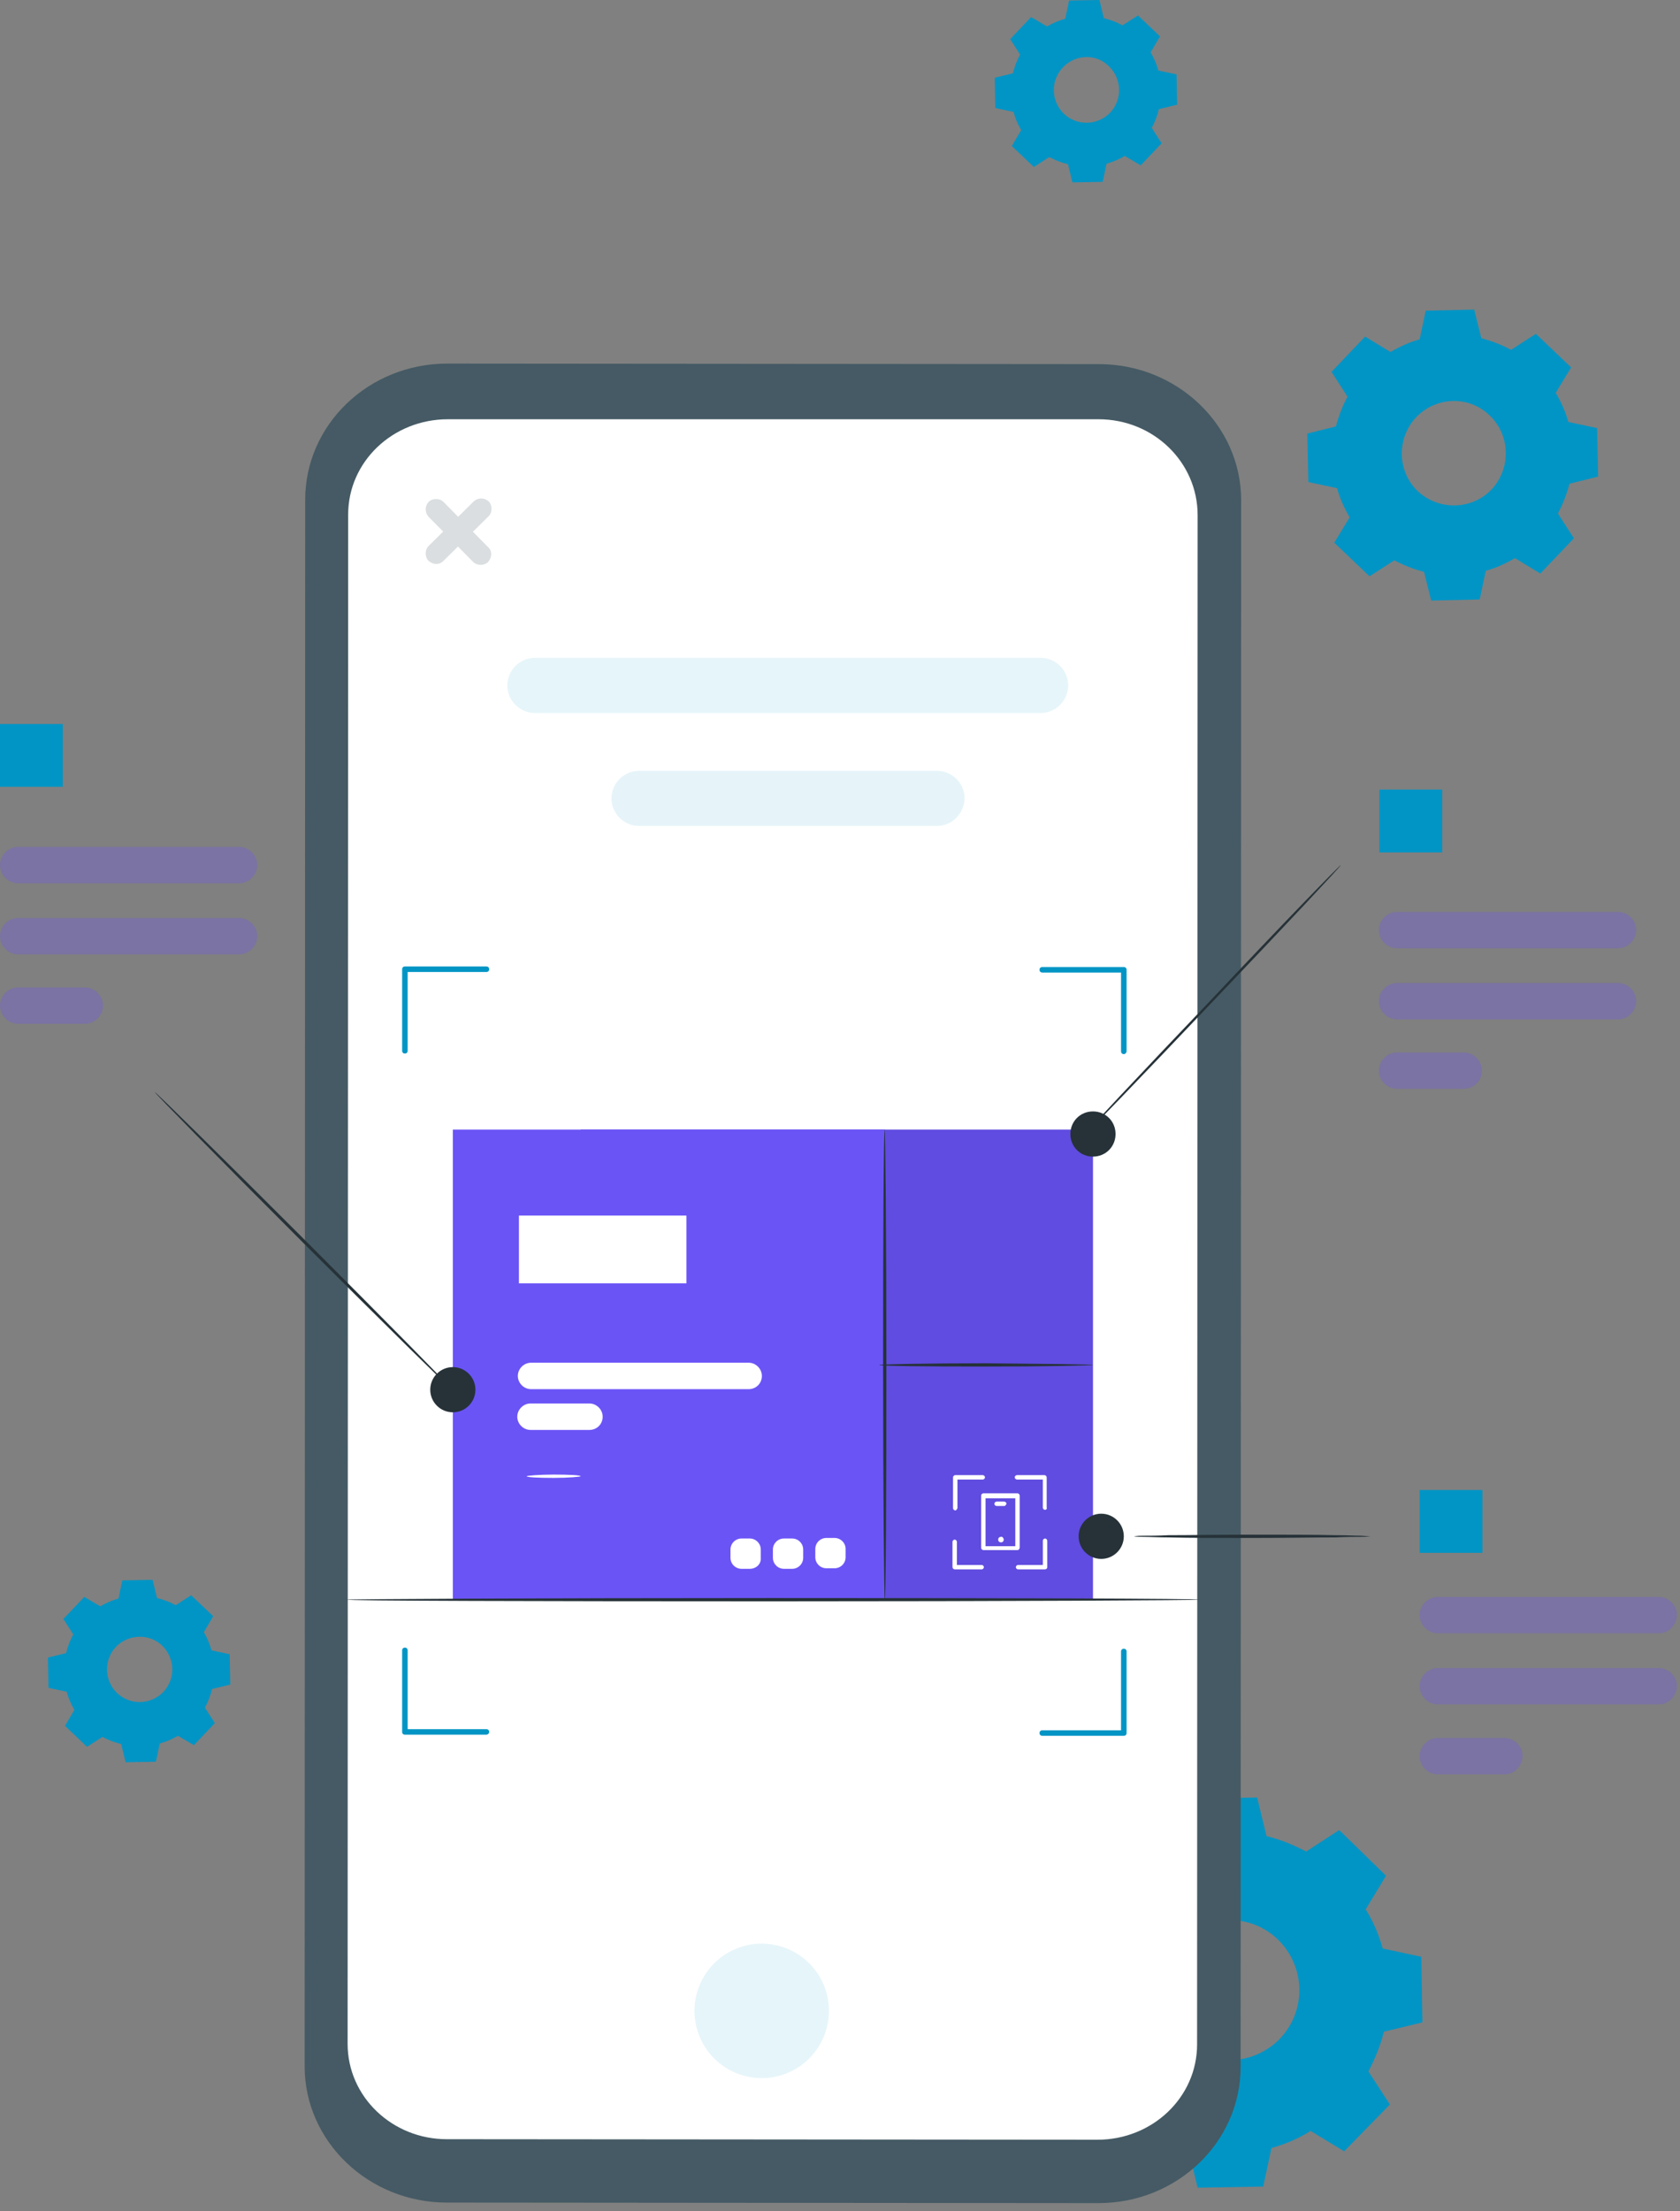 <?xml version="1.0" encoding="UTF-8"?> <svg xmlns="http://www.w3.org/2000/svg" width="152" height="200" viewBox="0 0 152 200" fill="none"><rect x="0" y="0" width="152" height="200" fill="#808080" stroke="none"/> <path d="M103.523 167.708C104.619 167.01 105.815 166.512 107.061 166.163L107.809 162.674L113.74 162.574L114.588 166.063C115.834 166.362 117.03 166.861 118.176 167.459L121.167 165.515L125.403 169.652L123.559 172.692C124.257 173.789 124.755 174.985 125.104 176.231L128.593 176.979L128.693 182.91L125.204 183.757C124.905 185.003 124.407 186.2 123.808 187.346L125.752 190.337L121.615 194.573L118.575 192.729C117.478 193.427 116.282 193.925 115.036 194.274L114.289 197.763L108.357 197.863L107.51 194.374C106.264 194.075 105.068 193.576 103.921 192.978L100.931 194.922L96.694 190.785L98.538 187.745C97.841 186.648 97.342 185.452 96.993 184.206L93.504 183.458L93.405 177.527L96.894 176.68C97.193 175.434 97.691 174.237 98.289 173.091L96.345 170.101L100.482 165.864L103.523 167.708ZM106.663 175.583C104.22 178.125 104.32 182.113 106.812 184.555C109.354 186.997 113.342 186.897 115.784 184.405C118.226 181.863 118.126 177.876 115.634 175.434C113.142 172.991 109.105 173.091 106.663 175.583Z" fill="#0095C5"></path> <path d="M125.802 31.838C126.649 31.339 127.547 30.941 128.444 30.692L128.992 28.1L133.378 28L134.026 30.592C134.973 30.841 135.87 31.19 136.718 31.639L138.961 30.193L142.15 33.233L140.755 35.526C141.253 36.373 141.652 37.271 141.901 38.168L144.493 38.716L144.593 43.102L142.001 43.75C141.752 44.697 141.403 45.594 140.954 46.442L142.4 48.685L139.359 51.874L137.066 50.479C136.219 50.977 135.322 51.376 134.425 51.625L133.877 54.217L129.49 54.317L128.843 51.725C127.896 51.476 126.998 51.127 126.151 50.678L123.908 52.124L120.718 49.083L122.114 46.791C121.615 45.943 121.217 45.046 120.967 44.149L118.376 43.601L118.276 39.215L120.868 38.567C121.117 37.62 121.466 36.722 121.914 35.875L120.469 33.632L123.509 30.442L125.802 31.838ZM128.145 37.719C126.35 39.613 126.4 42.604 128.244 44.398C130.138 46.193 133.129 46.143 134.923 44.298C136.718 42.404 136.668 39.414 134.824 37.62C132.979 35.775 129.989 35.825 128.145 37.719Z" fill="#0095C5"></path> <path d="M94.735 2.392C95.233 2.093 95.832 1.844 96.38 1.695L96.729 0.05L99.47 0L99.869 1.645C100.467 1.794 101.015 1.994 101.563 2.293L102.959 1.396L104.953 3.29L104.105 4.735C104.404 5.233 104.654 5.832 104.803 6.38L106.448 6.729L106.498 9.47L104.853 9.869C104.703 10.467 104.504 11.015 104.205 11.563L105.102 12.959L103.208 14.953L101.763 14.105C101.264 14.404 100.666 14.654 100.118 14.803L99.769 16.448L97.028 16.498L96.629 14.853C96.031 14.704 95.483 14.504 94.934 14.205L93.539 15.102L91.545 13.208L92.392 11.763C92.093 11.264 91.844 10.666 91.695 10.118L90.05 9.769L90 7.028L91.645 6.629C91.794 6.031 91.994 5.483 92.293 4.934L91.396 3.539L93.29 1.545L94.735 2.392ZM96.18 6.081C95.034 7.277 95.084 9.121 96.23 10.268C97.427 11.414 99.271 11.364 100.417 10.218C101.563 9.021 101.514 7.177 100.367 6.031C99.221 4.835 97.327 4.885 96.18 6.081Z" fill="#0095C5"></path> <path d="M9.071 145.279C9.57 144.98 10.168 144.731 10.716 144.581L11.065 142.936L13.806 142.886L14.205 144.531C14.803 144.681 15.351 144.88 15.899 145.179L17.295 144.282L19.289 146.176L18.442 147.621C18.741 148.12 18.99 148.718 19.139 149.266L20.784 149.615L20.834 152.357L19.189 152.755C19.04 153.353 18.84 153.902 18.541 154.45L19.438 155.845L17.544 157.839L16.099 156.992C15.601 157.291 15.002 157.54 14.454 157.69L14.105 159.334L11.364 159.384L10.965 157.739C10.367 157.59 9.819 157.391 9.27 157.092L7.875 157.989L5.881 156.095L6.729 154.649C6.429 154.151 6.18 153.553 6.031 153.004L4.386 152.656L4.336 149.914L5.981 149.515C6.13 148.917 6.33 148.369 6.629 147.821L5.732 146.425L7.626 144.432L9.071 145.279ZM10.517 148.917C9.37 150.114 9.42 151.958 10.566 153.104C11.763 154.251 13.607 154.201 14.753 153.054C15.899 151.858 15.85 150.014 14.703 148.868C13.557 147.721 11.663 147.771 10.517 148.917Z" fill="#0095C5"></path> <path d="M99.386 199.258L40.422 199.209C33.345 199.209 27.563 193.676 27.563 186.897L27.613 45.196C27.613 38.417 33.345 32.885 40.472 32.885L99.436 32.934C106.513 32.934 112.295 38.467 112.295 45.245L112.245 186.947C112.245 193.726 106.513 199.258 99.386 199.258Z" fill="#455A64"></path> <path d="M99.386 37.919H87.972H54.578H50.54H40.522C35.538 37.919 31.5 41.756 31.5 46.541L31.451 184.854C31.451 189.639 35.488 193.477 40.422 193.477L99.286 193.526C104.27 193.526 108.308 189.689 108.308 184.904L108.357 46.591C108.357 41.806 104.37 37.919 99.386 37.919Z" fill="white"></path> <path d="M98.888 102.165H52.534V144.681H98.888V102.165Z" fill="#6A54F6"></path> <g opacity="0.3"> <path opacity="0.3" d="M98.888 102.165H52.534V144.681H98.888V102.165Z" fill="black"></path> </g> <path d="M80.047 102.165H40.97V144.681H80.047V102.165Z" fill="#6A54F6"></path> <path d="M80.047 144.731C79.997 144.731 79.898 135.211 79.898 123.448C79.898 111.685 79.947 102.165 80.047 102.165C80.097 102.165 80.197 111.685 80.197 123.448C80.197 135.211 80.147 144.731 80.047 144.731Z" fill="#263238"></path> <path d="M98.887 123.448C98.887 123.498 94.551 123.598 89.218 123.598C83.885 123.598 79.548 123.548 79.548 123.448C79.548 123.398 83.885 123.298 89.218 123.298C94.551 123.348 98.887 123.398 98.887 123.448Z" fill="#263238"></path> <path d="M94.551 141.94H92.109C92.009 141.94 91.909 141.84 91.909 141.74C91.909 141.641 92.009 141.541 92.109 141.541H94.352V139.348C94.352 139.248 94.451 139.148 94.551 139.148C94.651 139.148 94.751 139.248 94.751 139.348V141.79C94.751 141.84 94.651 141.94 94.551 141.94Z" fill="white"></path> <path d="M94.551 136.557C94.451 136.557 94.351 136.457 94.351 136.357V133.815H92.009C91.909 133.815 91.809 133.716 91.809 133.616C91.809 133.516 91.909 133.417 92.009 133.417H94.501C94.6 133.417 94.7 133.516 94.7 133.616V136.357C94.75 136.457 94.65 136.557 94.551 136.557Z" fill="white"></path> <path d="M86.427 136.607C86.327 136.607 86.227 136.507 86.227 136.407V133.616C86.227 133.516 86.327 133.417 86.427 133.417H88.919C89.019 133.417 89.118 133.516 89.118 133.616C89.118 133.716 89.019 133.815 88.919 133.815H86.626V136.407C86.576 136.507 86.526 136.607 86.427 136.607Z" fill="white"></path> <path d="M88.819 141.94H86.377C86.277 141.94 86.178 141.84 86.178 141.74V139.448C86.178 139.348 86.277 139.248 86.377 139.248C86.477 139.248 86.576 139.348 86.576 139.448V141.541H88.819C88.919 141.541 89.019 141.641 89.019 141.74C89.019 141.84 88.919 141.94 88.819 141.94Z" fill="white"></path> <path d="M92.059 140.195H88.969C88.869 140.195 88.769 140.095 88.769 139.996V135.261C88.769 135.161 88.869 135.061 88.969 135.061H92.059C92.159 135.061 92.258 135.161 92.258 135.261V139.996C92.209 140.145 92.159 140.195 92.059 140.195ZM89.168 139.846H91.86V135.51H89.168V139.846Z" fill="white"></path> <path d="M90.813 139.248C90.813 139.398 90.713 139.497 90.564 139.497C90.414 139.497 90.314 139.398 90.314 139.248C90.314 139.099 90.414 138.999 90.564 138.999C90.663 138.949 90.813 139.099 90.813 139.248Z" fill="white"></path> <path d="M90.863 136.208H90.165C90.065 136.208 89.966 136.108 89.966 136.009C89.966 135.909 90.065 135.809 90.165 135.809H90.863C90.962 135.809 91.062 135.909 91.062 136.009C91.012 136.108 90.962 136.208 90.863 136.208Z" fill="white"></path> <path d="M67.736 125.641H48.048C47.4 125.641 46.852 125.093 46.852 124.445C46.852 123.797 47.4 123.249 48.048 123.249H67.736C68.384 123.249 68.932 123.797 68.932 124.445C68.932 125.143 68.384 125.641 67.736 125.641Z" fill="white"></path> <path d="M53.331 129.329H47.998C47.35 129.329 46.802 128.781 46.802 128.133C46.802 127.485 47.35 126.937 47.998 126.937H53.331C53.979 126.937 54.527 127.485 54.527 128.133C54.527 128.831 53.979 129.329 53.331 129.329Z" fill="white"></path> <path d="M52.534 133.516C52.534 133.566 51.437 133.666 50.092 133.666C48.746 133.666 47.649 133.616 47.649 133.516C47.649 133.466 48.746 133.367 50.092 133.367C51.437 133.367 52.534 133.416 52.534 133.516Z" fill="white"></path> <path d="M67.835 141.89H67.088C66.54 141.89 66.091 141.441 66.091 140.893V140.145C66.091 139.597 66.54 139.148 67.088 139.148H67.835C68.384 139.148 68.832 139.597 68.832 140.145V140.893C68.882 141.441 68.433 141.89 67.835 141.89Z" fill="white"></path> <path d="M71.673 141.89H70.926C70.377 141.89 69.929 141.441 69.929 140.893V140.145C69.929 139.597 70.377 139.148 70.926 139.148H71.673C72.222 139.148 72.67 139.597 72.67 140.145V140.893C72.67 141.441 72.222 141.89 71.673 141.89Z" fill="white"></path> <path d="M75.511 141.84H74.763C74.215 141.84 73.766 141.391 73.766 140.843V140.095C73.766 139.547 74.215 139.098 74.763 139.098H75.511C76.059 139.098 76.508 139.547 76.508 140.095V140.843C76.508 141.391 76.059 141.84 75.511 141.84Z" fill="white"></path> <path d="M62.104 109.941H46.952V116.071H62.104V109.941Z" fill="white"></path> <g opacity="0.3"> <path d="M146.387 85.767H126.4C125.503 85.767 124.755 85.02 124.755 84.123C124.755 83.225 125.503 82.478 126.4 82.478H146.387C147.284 82.478 148.032 83.225 148.032 84.123C148.032 85.02 147.284 85.767 146.387 85.767Z" fill="#6A54F6"></path> </g> <g opacity="0.3"> <path d="M146.387 92.197H126.4C125.503 92.197 124.755 91.449 124.755 90.552C124.755 89.655 125.503 88.907 126.4 88.907H146.387C147.284 88.907 148.032 89.655 148.032 90.552C148.032 91.449 147.284 92.197 146.387 92.197Z" fill="#6A54F6"></path> </g> <g opacity="0.3"> <path d="M132.431 98.477H126.4C125.503 98.477 124.755 97.73 124.755 96.832C124.755 95.935 125.503 95.188 126.4 95.188H132.431C133.328 95.188 134.076 95.935 134.076 96.832C134.076 97.779 133.328 98.477 132.431 98.477Z" fill="#6A54F6"></path> </g> <path d="M121.316 78.241C121.366 78.291 116.182 83.823 109.753 90.552C103.323 97.331 98.09 102.763 98.04 102.714C97.99 102.664 103.173 97.131 109.603 90.403C115.983 83.624 121.266 78.191 121.316 78.241Z" fill="#263238"></path> <path d="M100.931 102.564C100.931 103.711 100.034 104.608 98.887 104.608C97.741 104.608 96.844 103.711 96.844 102.564C96.844 101.418 97.741 100.521 98.887 100.521C100.034 100.521 100.931 101.418 100.931 102.564Z" fill="#263238"></path> <path d="M40.971 127.734C42.099 127.734 43.014 126.819 43.014 125.691C43.014 124.562 42.099 123.647 40.971 123.647C39.842 123.647 38.927 124.562 38.927 125.691C38.927 126.819 39.842 127.734 40.971 127.734Z" fill="#263238"></path> <path d="M99.635 140.993C100.763 140.993 101.678 140.078 101.678 138.949C101.678 137.82 100.763 136.906 99.635 136.906C98.506 136.906 97.591 137.82 97.591 138.949C97.591 140.078 98.506 140.993 99.635 140.993Z" fill="#263238"></path> <g opacity="0.1"> <path d="M94.152 64.485H48.397C47.051 64.485 45.905 63.388 45.905 61.992C45.905 60.647 47.001 59.5 48.397 59.5H94.152C95.498 59.5 96.644 60.597 96.644 61.992C96.644 63.338 95.548 64.485 94.152 64.485Z" fill="#0095C5"></path> </g> <path opacity="0.1" d="M84.782 74.702H57.817C56.471 74.702 55.325 73.606 55.325 72.21C55.325 70.865 56.421 69.718 57.817 69.718H84.782C86.127 69.718 87.274 70.815 87.274 72.21C87.224 73.606 86.127 74.702 84.782 74.702Z" fill="#0095C5"></path> <path d="M130.487 71.413H124.805V77.095H130.487V71.413Z" fill="#0095C5"></path> <g opacity="0.3"> <path d="M21.632 79.886H1.645C0.748 79.886 0 79.138 0 78.241C0 77.344 0.748 76.596 1.645 76.596H21.632C22.529 76.596 23.276 77.344 23.276 78.241C23.276 79.138 22.529 79.886 21.632 79.886Z" fill="#6A54F6"></path> </g> <g opacity="0.3"> <path d="M21.632 86.316H1.645C0.748 86.316 0 85.568 0 84.671C0 83.773 0.748 83.026 1.645 83.026H21.632C22.529 83.026 23.276 83.773 23.276 84.671C23.276 85.568 22.529 86.316 21.632 86.316Z" fill="#6A54F6"></path> </g> <g opacity="0.3"> <path d="M7.676 92.596H1.645C0.748 92.596 0 91.848 0 90.951C0 90.053 0.748 89.306 1.645 89.306H7.676C8.573 89.306 9.321 90.053 9.321 90.951C9.321 91.848 8.573 92.596 7.676 92.596Z" fill="#6A54F6"></path> </g> <path d="M5.682 65.481H0V71.163H5.682V65.481Z" fill="#0095C5"></path> <g opacity="0.3"> <path d="M150.075 147.721H130.089C129.191 147.721 128.444 146.974 128.444 146.077C128.444 145.179 129.191 144.432 130.089 144.432H150.075C150.973 144.432 151.72 145.179 151.72 146.077C151.67 147.024 150.973 147.721 150.075 147.721Z" fill="#6A54F6"></path> </g> <g opacity="0.3"> <path d="M150.075 154.151H130.089C129.191 154.151 128.444 153.403 128.444 152.506C128.444 151.609 129.191 150.861 130.089 150.861H150.075C150.973 150.861 151.72 151.609 151.72 152.506C151.67 153.453 150.973 154.151 150.075 154.151Z" fill="#6A54F6"></path> </g> <g opacity="0.3"> <path d="M136.12 160.481H130.089C129.191 160.481 128.444 159.733 128.444 158.836C128.444 157.939 129.191 157.191 130.089 157.191H136.12C137.017 157.191 137.764 157.939 137.764 158.836C137.715 159.733 137.017 160.481 136.12 160.481Z" fill="#6A54F6"></path> </g> <path d="M134.126 134.762H128.444V140.444H134.126V134.762Z" fill="#0095C5"></path> <path d="M124.008 138.949C124.008 138.949 123.709 138.999 123.161 138.999C122.562 138.999 121.815 138.999 120.868 139.049C118.924 139.049 116.233 139.099 113.292 139.099C110.351 139.099 107.66 139.099 105.716 139.049C104.769 139.049 104.021 138.999 103.423 138.999C102.875 138.999 102.576 138.949 102.576 138.949C102.576 138.949 102.875 138.899 103.423 138.899C104.021 138.899 104.769 138.899 105.716 138.849C107.66 138.849 110.351 138.8 113.292 138.8C116.233 138.8 118.924 138.8 120.868 138.849C121.815 138.849 122.562 138.899 123.161 138.899C123.709 138.949 124.008 138.949 124.008 138.949Z" fill="#263238"></path> <path d="M14.006 98.776C14.056 98.726 20.136 104.707 27.613 112.184C35.089 119.66 41.07 125.741 41.02 125.791C40.97 125.841 34.89 119.859 27.413 112.383C19.937 104.907 13.956 98.826 14.006 98.776Z" fill="#263238"></path> <path d="M36.634 95.287C36.485 95.287 36.385 95.188 36.385 95.038V87.661C36.385 87.512 36.485 87.412 36.634 87.412H44.011C44.16 87.412 44.26 87.512 44.26 87.661C44.26 87.811 44.16 87.91 44.011 87.91H36.883V95.038C36.883 95.188 36.784 95.287 36.634 95.287Z" fill="#0095C5"></path> <path d="M101.678 95.337C101.529 95.337 101.429 95.237 101.429 95.088V87.96H94.302C94.152 87.96 94.052 87.861 94.052 87.711C94.052 87.562 94.152 87.462 94.302 87.462H101.678C101.828 87.462 101.928 87.562 101.928 87.711V95.088C101.928 95.188 101.828 95.337 101.678 95.337Z" fill="#0095C5"></path> <path d="M101.678 156.992H94.302C94.152 156.992 94.052 156.892 94.052 156.743C94.052 156.593 94.152 156.494 94.302 156.494H101.429V149.366C101.429 149.217 101.529 149.117 101.678 149.117C101.828 149.117 101.928 149.217 101.928 149.366V156.743C101.928 156.892 101.828 156.992 101.678 156.992Z" fill="#0095C5"></path> <path d="M44.011 156.892H36.634C36.485 156.892 36.385 156.793 36.385 156.643V149.266C36.385 149.117 36.485 149.017 36.634 149.017C36.784 149.017 36.883 149.117 36.883 149.266V156.394H44.011C44.16 156.394 44.26 156.493 44.26 156.643C44.26 156.793 44.111 156.892 44.011 156.892Z" fill="#0095C5"></path> <g opacity="0.1"> <path d="M71.261 187.483C74.36 186.188 75.823 182.627 74.528 179.528C73.233 176.429 69.672 174.967 66.573 176.261C63.474 177.556 62.012 181.117 63.306 184.216C64.601 187.315 68.163 188.777 71.261 187.483Z" fill="#0095C5"></path> </g> <g opacity="0.2"> <path d="M40.123 50.728C41.469 49.383 42.864 48.037 44.21 46.691C44.559 46.342 44.559 45.694 44.21 45.345C43.811 44.996 43.263 44.996 42.864 45.345C41.519 46.691 40.123 48.037 38.777 49.383C38.428 49.731 38.428 50.379 38.777 50.728C39.176 51.077 39.724 51.127 40.123 50.728Z" fill="#455A64"></path> <path d="M44.16 49.482C42.815 48.136 41.469 46.741 40.123 45.395C39.774 45.046 39.126 45.046 38.777 45.395C38.428 45.794 38.428 46.342 38.777 46.741C40.123 48.087 41.469 49.482 42.815 50.828C43.163 51.177 43.812 51.177 44.16 50.828C44.509 50.429 44.559 49.831 44.16 49.482Z" fill="#455A64"></path> </g> <path d="M108.507 144.681C108.507 144.731 91.261 144.83 69.929 144.83C48.646 144.83 31.351 144.78 31.351 144.681C31.351 144.631 48.596 144.531 69.929 144.531C91.261 144.531 108.507 144.581 108.507 144.681Z" fill="#263238"></path> </svg> 
